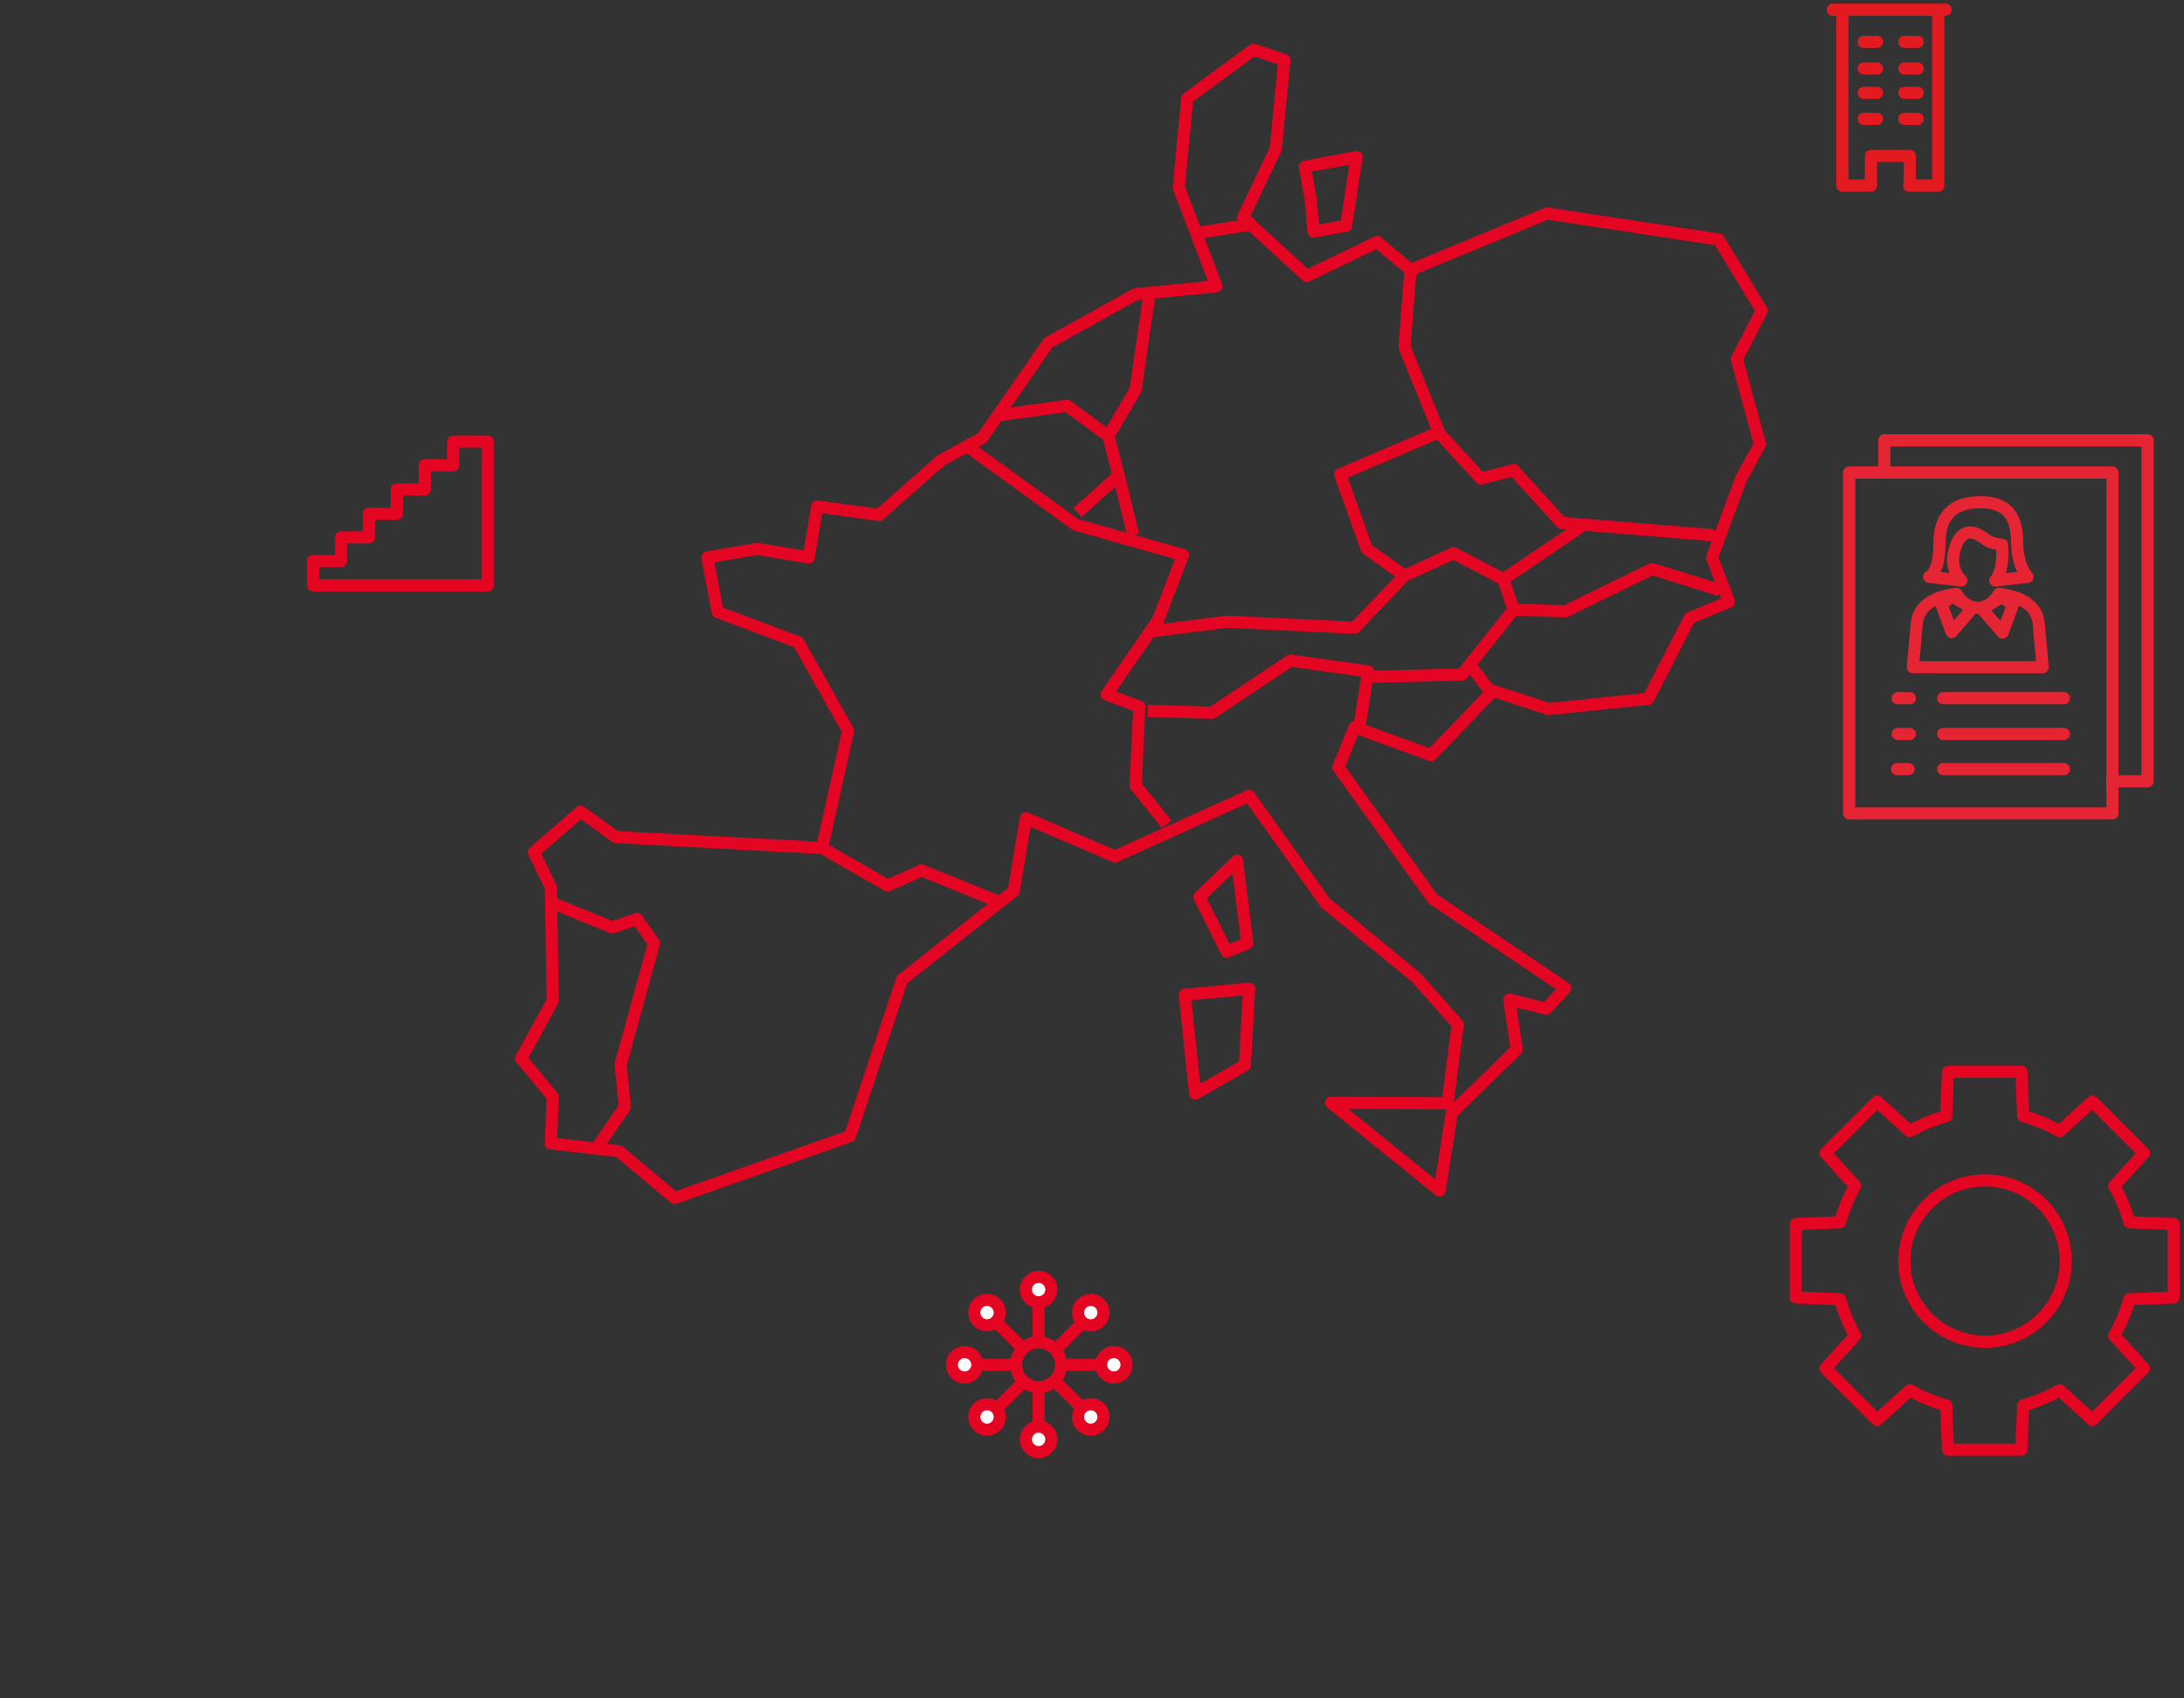 <?xml version="1.0" encoding="utf-8"?>
<!-- Generator: Adobe Illustrator 23.0.1, SVG Export Plug-In . SVG Version: 6.00 Build 0)  -->
<svg version="1.1" id="Ebene_1" xmlns="http://www.w3.org/2000/svg" xmlns:xlink="http://www.w3.org/1999/xlink" x="0px" y="0px"
	 viewBox="0 0 360 280" style="enable-background:new 0 0 360 280;" xml:space="preserve">
<rect x="0" y="0" width="360" height="280" fill="#333333" stroke="none"/>
<g>
	<polyline style="fill:none;stroke:#E30521;stroke-width:2;stroke-linejoin:round;" points="61.1,96.5 51.6,96.5 51.6,92.5 
		53.2,92.5 56.2,92.5 56.2,88.6 59.9,88.6 60.8,88.6 60.8,84.7 65.4,84.7 65.4,83.6 65.4,80.7 68.3,80.7 70,80.7 70,76.7 74.7,76.7 
		74.7,75.3 74.7,72.8 80.4,72.8 80.4,76.7 80.4,77.1 80.4,96.5 60.3,96.5 	"/>
	<g>
		<line style="fill:none;stroke:#E30521;stroke-width:2;" x1="171.2" y1="228.7" x2="171.2" y2="235.2"/>
		<line style="fill:none;stroke:#E30521;stroke-width:2;" x1="171.2" y1="214.7" x2="171.2" y2="221.3"/>
		<line style="fill:none;stroke:#E30521;stroke-width:2;" x1="168.7" y1="227.8" x2="164.1" y2="232.4"/>
		<line style="fill:none;stroke:#E30521;stroke-width:2;" x1="178.6" y1="217.9" x2="174" y2="222.5"/>
		<line style="fill:none;stroke:#E30521;stroke-width:2;" x1="167.5" y1="225" x2="160.8" y2="225"/>
		<line style="fill:none;stroke:#E30521;stroke-width:2;" x1="181.1" y1="225" x2="174.9" y2="225"/>
		<line style="fill:none;stroke:#E30521;stroke-width:2;" x1="168.6" y1="222.3" x2="164.2" y2="217.9"/>
		<line style="fill:none;stroke:#E30521;stroke-width:2;" x1="179" y1="232.8" x2="173.8" y2="227.6"/>
		<ellipse style="fill:none;stroke:#E30521;stroke-width:2;" cx="171.2" cy="225" rx="3.7" ry="3.7"/>
		<ellipse style="fill:#FFFFFF;stroke:#E30521;stroke-width:2;" cx="171.2" cy="212.6" rx="2.1" ry="2.1"/>
		<ellipse style="fill:#FFFFFF;stroke:#E30521;stroke-width:2;" cx="171.2" cy="237.3" rx="2.1" ry="2.1"/>
		<ellipse style="fill:#FFFFFF;stroke:#E30521;stroke-width:2;" cx="183.6" cy="225" rx="2.1" ry="2.1"/>
		<ellipse style="fill:#FFFFFF;stroke:#E30521;stroke-width:2;" cx="159" cy="225" rx="2.1" ry="2.1"/>
		<ellipse style="fill:#FFFFFF;stroke:#E30521;stroke-width:2;" cx="179.8" cy="233.6" rx="2.1" ry="2.1"/>
		<ellipse style="fill:#FFFFFF;stroke:#E30521;stroke-width:2;" cx="162.7" cy="216.4" rx="2.1" ry="2.1"/>
		<ellipse style="fill:#FFFFFF;stroke:#E30521;stroke-width:2;" cx="162.7" cy="233.6" rx="2.1" ry="2.1"/>
		<ellipse style="fill:#FFFFFF;stroke:#E30521;stroke-width:2;" cx="179.8" cy="216.4" rx="2.1" ry="2.1"/>
	</g>
	<g>
		
			<polyline style="fill:none;stroke:#E52533;stroke-width:2;stroke-linecap:round;stroke-linejoin:round;stroke-miterlimit:10;" points="
			310.6,77.9 310.6,72.6 354,72.6 354,128.8 348.2,128.8 		"/>
		
			<rect x="304.8" y="77.9" style="fill:none;stroke:#E52533;stroke-width:2;stroke-linecap:round;stroke-linejoin:round;stroke-miterlimit:10;" width="43.4" height="56.2"/>
		<g>
			<g>
				
					<line style="fill:none;stroke:#E52533;stroke-width:2;stroke-linecap:round;stroke-linejoin:round;stroke-miterlimit:10;" x1="312.8" y1="115.1" x2="314.8" y2="115.1"/>
				
					<line style="fill:none;stroke:#E52533;stroke-width:2;stroke-linecap:round;stroke-linejoin:round;stroke-miterlimit:10;" x1="312.8" y1="121" x2="314.8" y2="121"/>
				
					<line style="fill:none;stroke:#E52533;stroke-width:2;stroke-linecap:round;stroke-linejoin:round;stroke-miterlimit:10;" x1="312.7" y1="126.8" x2="314.6" y2="126.8"/>
			</g>
			<g>
				
					<line style="fill:none;stroke:#E52533;stroke-width:2;stroke-linecap:round;stroke-linejoin:round;stroke-miterlimit:10;" x1="320.3" y1="115.1" x2="340.2" y2="115.1"/>
				
					<line style="fill:none;stroke:#E52533;stroke-width:2;stroke-linecap:round;stroke-linejoin:round;stroke-miterlimit:10;" x1="320.3" y1="121" x2="340.2" y2="121"/>
				
					<line style="fill:none;stroke:#E52533;stroke-width:2;stroke-linecap:round;stroke-linejoin:round;stroke-miterlimit:10;" x1="320.3" y1="126.8" x2="340.2" y2="126.8"/>
			</g>
		</g>
		<path style="fill:none;stroke:#E52533;stroke-width:2;stroke-linecap:round;stroke-linejoin:round;stroke-miterlimit:10;" d="
			M336.1,103.3c-0.1-1.3-0.3-4.6-6.6-5.4c0,0-1.2,2.3-3.5,2.3s-3.5-2.3-3.5-2.3c-6.3,0.8-6.5,4.1-6.6,5.4s-0.6,6.7-0.6,6.7H326h0.1
			h10.6C336.7,110,336.2,104.5,336.1,103.3z"/>
		<path style="fill:none;stroke:#E52533;stroke-width:2;stroke-linecap:round;stroke-linejoin:round;stroke-miterlimit:10;" d="
			M328.9,95.7l5.3-0.6c0,0-1.7-1.8-1.7-5.6c0-5-2.2-6.7-6.1-6.7s-6.7,1.7-6.7,6.7s-1.7,5.6-1.7,5.6l5.3,0.6c0,0-2.1-1.8-1.1-5.1
			c0,0,1-4.9,4.9-1.8c1.1,0.9,2.9,1,2.9,1C330.4,94.2,328.9,95.7,328.9,95.7z"/>
		
			<polygon style="fill:none;stroke:#E52533;stroke-width:2;stroke-linecap:round;stroke-linejoin:round;stroke-miterlimit:10;" points="
			321.8,98.3 325.1,100.3 321.7,104.2 320,99.6 		"/>
		
			<polygon style="fill:none;stroke:#E52533;stroke-width:2;stroke-linecap:round;stroke-linejoin:round;stroke-miterlimit:10;" points="
			330,98.4 326.7,100.4 330.1,104.3 331.8,99.7 		"/>
	</g>
	<g>
		<polygon style="fill:none;stroke:#E30521;stroke-width:2;stroke-linejoin:round;stroke-miterlimit:10;" points="135.5,139.8 
			101.5,138 95.7,133.8 88,140.5 90.8,146.3 91.1,165 85.9,174.5 91.1,180.8 90.8,188.5 102,189.8 111.2,197.5 140.1,187.3 
			148.7,161.5 167.1,146.9 169.1,134.9 183.8,141.2 205.9,131.2 218.5,148.9 233.5,161.2 240.3,168.9 238.6,181.9 219.4,181.8 
			237.3,196.3 239.3,183.5 250,173 248.8,164.8 254.9,166.3 258,162.9 236.2,148.2 220.6,126.5 223.3,119.9 235.9,124.5 
			246.1,113.9 255.3,116.9 271.7,115.2 278.5,101.9 285,99.2 282.2,91.9 287,78.9 290.1,73.2 286.3,59.2 290.4,51.2 283.3,39.5 
			255,35.2 232.5,44.5 227,39.9 215.4,45.5 204.9,35.9 210.3,24.5 211.7,9.9 206.6,8.2 195.7,16.2 194.3,30.9 200.5,47.2 
			187.2,48.5 172.8,56.5 161.9,72.2 155.1,75.9 144.9,84.9 134.7,83.5 133.3,91.9 124.8,90.5 116.6,91.9 118.3,100.9 131.6,105.9 
			139.8,120.5 		"/>
		<polygon style="fill:none;stroke:#E30521;stroke-width:2;stroke-linejoin:round;stroke-miterlimit:10;" points="223.6,25.9 
			215.1,27.5 216.1,33.2 216.5,38.2 221.9,37.2 		"/>
		<polygon style="fill:none;stroke:#E30521;stroke-width:2;stroke-linejoin:round;stroke-miterlimit:10;" points="203.9,141.9 
			197.7,147.9 202.2,156.9 205.6,155.5 		"/>
		<polygon style="fill:none;stroke:#E30521;stroke-width:2;stroke-linejoin:round;stroke-miterlimit:10;" points="195.3,164 
			205.9,163 205.2,175.6 197,180.3 		"/>
		<polyline style="fill:none;stroke:#E30521;stroke-width:2;stroke-linejoin:round;stroke-miterlimit:10;" points="91.1,148.9 
			100.9,152.9 105,151.5 107.8,155.5 102.3,175.5 103,182.5 97.9,189.9 		"/>
		<polyline style="fill:none;stroke:#E30521;stroke-width:2;stroke-linejoin:round;stroke-miterlimit:10;" points="158.9,73.2 
			177.3,86.5 195,91.5 190.9,102.2 182.4,114.5 187.8,116.5 187.2,129.5 192.3,135.9 		"/>
		<polyline style="fill:none;stroke:#E30521;stroke-width:2;stroke-linejoin:round;stroke-miterlimit:10;" points="189.5,48.2 
			187.2,64.2 182.7,71.9 175.9,66.9 164.3,68.5 		"/>
		
			<line style="fill:none;stroke:#E30521;stroke-width:2;stroke-linejoin:round;stroke-miterlimit:10;" x1="196.7" y1="38.5" x2="206.9" y2="36.9"/>
		<polyline style="fill:none;stroke:#E30521;stroke-width:2;stroke-linejoin:round;stroke-miterlimit:10;" points="232.5,44.5 
			231.5,57.2 237.3,71.5 244.1,78.9 249.5,77.5 257.4,86.2 281.9,88.2 261.1,86.5 247.8,95.5 239.6,91.2 231.5,94.9 225.3,90.5 
			220.9,78.2 236.6,71.5 		"/>
		<polyline style="fill:none;stroke:#E30521;stroke-width:2;stroke-linejoin:round;stroke-miterlimit:10;" points="189.7,104.1 
			202.2,102.5 223.3,103.5 231.5,94.9 		"/>
		<polyline style="fill:none;stroke:#E30521;stroke-width:2;stroke-linejoin:round;stroke-miterlimit:10;" points="182.7,71.9 
			184.4,78.4 186.8,88.2 		"/>
		
			<line style="fill:none;stroke:#E30521;stroke-width:2;stroke-linejoin:round;stroke-miterlimit:10;" x1="177.6" y1="84.5" x2="184.4" y2="78.4"/>
		<polyline style="fill:none;stroke:#E30521;stroke-width:2;stroke-linejoin:round;stroke-miterlimit:10;" points="224,120.3 
			225.5,110.7 212.7,108.9 199.8,117.5 189.2,117.2 		"/>
		<polyline style="fill:none;stroke:#E30521;stroke-width:2;stroke-linejoin:round;stroke-miterlimit:10;" points="247.8,95.5 
			249.5,100.5 242.8,108.9 241,111.2 225.2,111.6 		"/>
		
			<line style="fill:none;stroke:#E30521;stroke-width:2;stroke-linejoin:round;stroke-miterlimit:10;" x1="245.8" y1="114.2" x2="242.2" y2="109.5"/>
		<polyline style="fill:none;stroke:#E30521;stroke-width:2;stroke-linejoin:round;stroke-miterlimit:10;" points="135.5,139.8 
			146.3,146 151.9,143.5 164.2,148.5 		"/>
		<polyline style="fill:none;stroke:#E30521;stroke-width:2;stroke-linejoin:round;stroke-miterlimit:10;" points="249.5,100.5 
			258,100.8 272.3,93.8 283.5,97.3 		"/>
	</g>
	<g>
		
			<circle style="fill:none;stroke:#E30521;stroke-width:2;stroke-linecap:round;stroke-linejoin:round;stroke-miterlimit:10;" cx="327.2" cy="207.9" r="13.3"/>
		<path style="fill:none;stroke:#E30521;stroke-width:2;stroke-linecap:round;stroke-linejoin:round;stroke-miterlimit:10;" d="
			M358.3,213.9v-12.1l-7.3-0.3c-0.6-2.1-1.4-4.1-2.5-6l4.9-5.4l-8.5-8.5l-5.4,4.9c-1.9-1.1-3.9-1.9-6-2.5l-0.3-7.3h-12.1l-0.3,7.3
			c-2.1,0.6-4.1,1.4-6,2.5l-5.4-4.9l-8.5,8.5l4.9,5.4c-1.1,1.9-1.9,3.9-2.5,6l-7.3,0.3v12.1l7.3,0.3c0.6,2.1,1.4,4.1,2.5,6l-4.9,5.4
			l8.5,8.5l5.4-4.9c1.9,1.1,3.9,1.9,6,2.5l0.3,7.3h12.1l0.3-7.3c2.1-0.6,4.1-1.4,6-2.5l5.4,4.9l8.5-8.5l-4.9-5.4
			c1.1-1.9,1.9-3.9,2.5-6L358.3,213.9z"/>
	</g>
	<g>
		
			<line style="fill:none;stroke:#E31B21;stroke-width:2;stroke-linecap:round;stroke-miterlimit:10;" x1="302.1" y1="1.6" x2="320.7" y2="1.6"/>
		
			<line style="fill:none;stroke:#E31B21;stroke-width:2;stroke-linecap:round;stroke-miterlimit:10;" x1="314.7" y1="30.6" x2="319.5" y2="30.6"/>
		
			<line style="fill:none;stroke:#E31B21;stroke-width:2;stroke-linecap:round;stroke-miterlimit:10;" x1="303.7" y1="30.6" x2="308.4" y2="30.6"/>
		
			<line style="fill:none;stroke:#E31B21;stroke-width:2;stroke-linecap:round;stroke-miterlimit:10;" x1="307.2" y1="6.9" x2="309.4" y2="6.9"/>
		
			<line style="fill:none;stroke:#E31B21;stroke-width:2;stroke-linecap:round;stroke-miterlimit:10;" x1="313.9" y1="6.9" x2="316.1" y2="6.9"/>
		
			<line style="fill:none;stroke:#E31B21;stroke-width:2;stroke-linecap:round;stroke-miterlimit:10;" x1="307.2" y1="11.3" x2="309.4" y2="11.3"/>
		
			<line style="fill:none;stroke:#E31B21;stroke-width:2;stroke-linecap:round;stroke-miterlimit:10;" x1="313.9" y1="11.3" x2="316.1" y2="11.3"/>
		
			<line style="fill:none;stroke:#E31B21;stroke-width:2;stroke-linecap:round;stroke-miterlimit:10;" x1="307.2" y1="15.3" x2="309.4" y2="15.3"/>
		
			<line style="fill:none;stroke:#E31B21;stroke-width:2;stroke-linecap:round;stroke-miterlimit:10;" x1="313.9" y1="15.3" x2="316.1" y2="15.3"/>
		
			<line style="fill:none;stroke:#E31B21;stroke-width:2;stroke-linecap:round;stroke-miterlimit:10;" x1="307.2" y1="19.6" x2="309.4" y2="19.6"/>
		
			<line style="fill:none;stroke:#E31B21;stroke-width:2;stroke-linecap:round;stroke-miterlimit:10;" x1="313.9" y1="19.6" x2="316.1" y2="19.6"/>
		<line style="fill:none;stroke:#E31B21;stroke-width:2;stroke-miterlimit:10;" x1="303.7" y1="1.4" x2="303.7" y2="30.4"/>
		<line style="fill:none;stroke:#E31B21;stroke-width:2;stroke-miterlimit:10;" x1="319.5" y1="1.4" x2="319.5" y2="30.4"/>
		
			<polyline style="fill:none;stroke:#E31B21;stroke-width:2;stroke-linecap:round;stroke-linejoin:round;stroke-miterlimit:10;" points="
			308.4,30.5 308.4,25.7 314.8,25.7 314.8,30.5 		"/>
	</g>
</g>
</svg>
